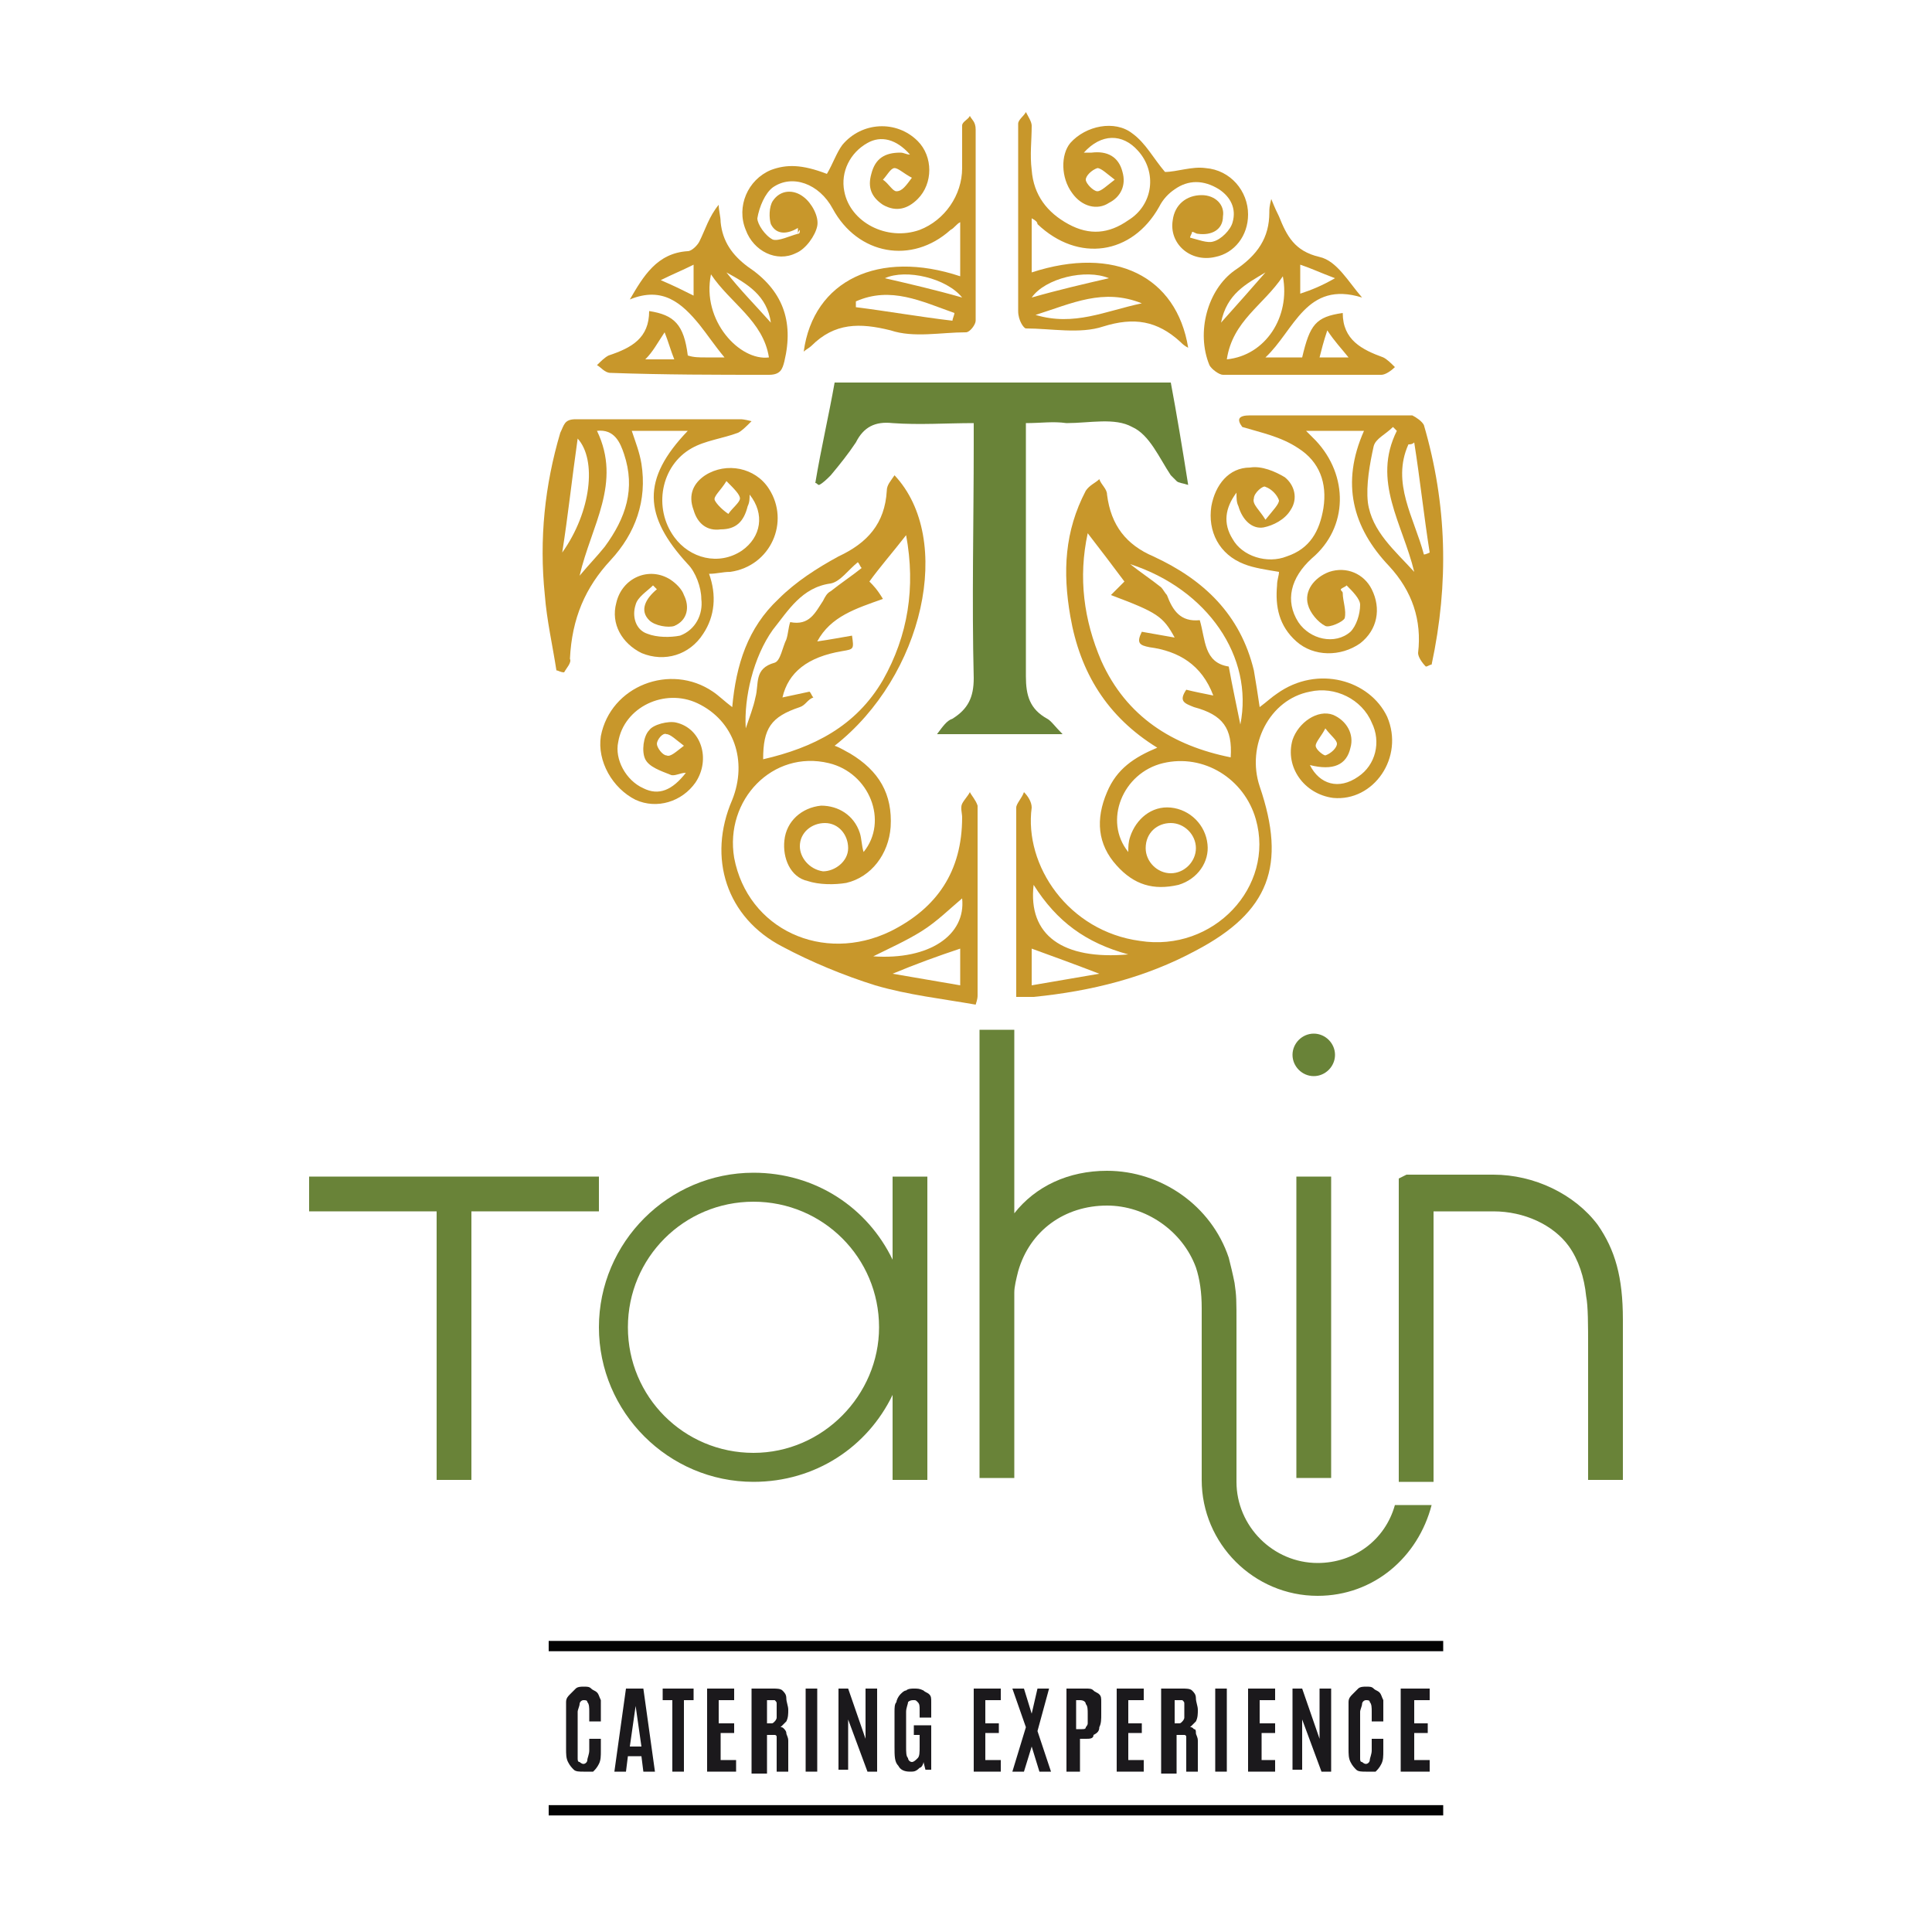 <?xml version="1.0" encoding="utf-8"?>
<!-- Generator: Adobe Illustrator 27.8.0, SVG Export Plug-In . SVG Version: 6.00 Build 0)  -->
<svg version="1.1" id="Livello_1" xmlns="http://www.w3.org/2000/svg" xmlns:xlink="http://www.w3.org/1999/xlink" x="0px" y="0px"
	 viewBox="0 0 100 100" style="enable-background:new 0 0 100 100;" xml:space="preserve">
<style type="text/css">
	.st0{fill:#698338;}
	.st1{fill:#C8972B;}
	.st2{fill:#1B191C;}
	.st3{fill:none;stroke:#020203;stroke-width:0.533;stroke-miterlimit:10;}
</style>
<g>
	<g>
		<path class="st0" d="M53.1,21.9c0,1.5,0,2.9,0,4.3c0,2.9,0,5.9,0,8.8c0,1,0.2,1.7,1.1,2.2c0.2,0.1,0.4,0.4,0.8,0.8
			c-2.2,0-4.2,0-6.5,0c0.3-0.4,0.5-0.7,0.8-0.8c0.8-0.5,1.1-1.1,1.1-2.1c-0.1-4,0-8.1,0-12.1c0-0.3,0-0.6,0-1.1
			c-1.4,0-2.8,0.1-4.2,0c-0.9-0.1-1.5,0.2-1.9,1c-0.4,0.6-0.8,1.1-1.3,1.7c-0.2,0.2-0.4,0.4-0.6,0.5c-0.1,0-0.1-0.1-0.2-0.1
			c0.3-1.8,0.7-3.5,1-5.2c5.8,0,11.5,0,17.4,0c0.3,1.6,0.6,3.4,0.9,5.3c-0.3-0.1-0.5-0.1-0.6-0.2c-0.1-0.1-0.2-0.2-0.3-0.3
			c-0.6-0.9-1.1-2.1-2-2.5c-0.9-0.5-2.2-0.2-3.4-0.2C54.5,21.8,53.9,21.9,53.1,21.9z"/>
		<g>
			<path class="st1" d="M50.2,41c-0.1,0.2-0.3,0.4-0.4,0.6c-0.1,0.2,0,0.5,0,0.7c0,2.8-1.3,4.7-3.7,5.9c-3.5,1.7-7.4-0.1-8.1-3.8
				c-0.5-3,2-5.6,4.9-4.9c2.1,0.5,3.1,3,1.8,4.6c-0.1-0.3-0.1-0.7-0.2-1c-0.3-0.9-1.1-1.4-2-1.4c-1,0.1-1.8,0.8-1.9,1.8
				c-0.1,0.9,0.3,1.9,1.2,2.1c0.6,0.2,1.4,0.2,2,0.1c1.3-0.3,2.2-1.5,2.3-2.9c0.1-1.7-0.6-2.9-2.1-3.8c-0.2-0.1-0.5-0.3-0.8-0.4
				c4.6-3.6,6.2-10.7,3.1-14c-0.2,0.3-0.4,0.5-0.4,0.8c-0.1,1.7-1,2.7-2.5,3.4c-1.1,0.6-2.2,1.3-3.1,2.2c-1.6,1.5-2.2,3.4-2.4,5.6
				c-0.4-0.3-0.7-0.6-1-0.8c-2.2-1.5-5.3-0.3-5.8,2.3c-0.2,1.3,0.6,2.7,1.8,3.3c1.1,0.5,2.4,0.1,3.1-0.9c0.8-1.2,0.3-2.8-1-3.1
				c-0.4-0.1-1.2,0.1-1.4,0.4c-0.3,0.3-0.4,1.1-0.2,1.5c0.2,0.4,0.8,0.6,1.3,0.8c0.2,0.1,0.5-0.1,0.8-0.1c-0.7,0.9-1.4,1.2-2.2,0.8
				c-0.9-0.4-1.5-1.5-1.3-2.4c0.3-1.8,2.4-2.8,4.1-2c1.9,0.9,2.6,3,1.8,5c-1.3,3-0.3,6.1,2.6,7.6c1.5,0.8,3.2,1.5,4.8,2
				c1.7,0.5,3.5,0.7,5.2,1c0.1-0.3,0.1-0.4,0.1-0.5c0-3.3,0-6.6,0-9.8C50.5,41.4,50.3,41.2,50.2,41z M43.9,43.9
				c0,0.7-0.7,1.2-1.3,1.2c-0.7-0.1-1.2-0.7-1.2-1.3c0-0.7,0.6-1.2,1.3-1.2C43.4,42.6,43.9,43.2,43.9,43.9z M34.5,39.1
				c-0.2,0-0.5-0.4-0.5-0.6c0-0.2,0.3-0.6,0.5-0.5c0.2,0,0.5,0.3,0.9,0.6C35,38.9,34.7,39.2,34.5,39.1z M45,30.1
				c0.5-0.7,1.2-1.5,1.9-2.4c0.5,2.7,0.1,5.2-1.2,7.5c-1.4,2.4-3.6,3.5-6.2,4.1c0-1.6,0.4-2.2,1.9-2.7c0.3-0.1,0.4-0.4,0.7-0.5
				c-0.1-0.1-0.1-0.2-0.2-0.3c-0.5,0.1-0.9,0.2-1.4,0.3c0.3-1.3,1.3-2.1,3.1-2.4c0.6-0.1,0.6-0.1,0.5-0.8c-0.6,0.1-1.1,0.2-1.8,0.3
				c0.7-1.3,2-1.7,3.4-2.2C45.4,30.5,45.2,30.3,45,30.1z M40,32.6c0.8-1,1.5-2.2,3-2.4c0.5-0.1,0.9-0.7,1.4-1.1
				c0.1,0.1,0.1,0.2,0.2,0.3c-0.5,0.4-1.1,0.8-1.6,1.2c-0.2,0.1-0.3,0.3-0.4,0.5c-0.4,0.6-0.7,1.3-1.7,1.1c-0.1,0.3-0.1,0.6-0.2,0.9
				c-0.2,0.4-0.3,1.1-0.6,1.2c-1.1,0.3-0.8,1.1-1,1.8c-0.1,0.5-0.3,1-0.5,1.6C38.5,36.1,39,34,40,32.6z M49.7,51
				c-1.2-0.2-2.3-0.4-3.5-0.6c1.2-0.5,2.3-0.9,3.5-1.3C49.7,49.7,49.7,50.3,49.7,51z M45.2,49.5c0.8-0.4,1.7-0.8,2.5-1.3
				c0.8-0.5,1.5-1.2,2.1-1.7C50,48.4,48.1,49.7,45.2,49.5z"/>
			<path class="st1" d="M66.1,35.9c-0.3,0.2-0.5,0.4-0.9,0.7c-0.1-0.7-0.2-1.3-0.3-1.9c-0.7-2.9-2.6-4.7-5.2-5.9
				c-1.4-0.6-2.2-1.6-2.4-3.2c0-0.3-0.3-0.5-0.4-0.8c-0.2,0.2-0.5,0.3-0.7,0.6c-1.1,2.1-1.2,4.2-0.8,6.5c0.5,2.9,1.9,5.2,4.5,6.8
				c-1.2,0.5-2.1,1.1-2.6,2.3c-0.6,1.4-0.5,2.7,0.5,3.8c0.9,1,1.9,1.3,3.2,1c1-0.3,1.6-1.2,1.5-2.1c-0.1-1-0.9-1.8-1.9-1.9
				c-1-0.1-1.8,0.6-2.1,1.5c-0.1,0.3-0.1,0.5-0.1,0.8c-1.3-1.6-0.3-4.1,1.8-4.6c2.1-0.5,4.2,0.8,4.8,2.9c1,3.5-2.2,6.9-6,6.3
				c-3.7-0.5-6-3.9-5.6-6.9c0-0.3-0.2-0.6-0.4-0.8c-0.1,0.3-0.4,0.6-0.4,0.8c0,2.2,0,4.4,0,6.6c0,1.1,0,2.1,0,3.2c0.4,0,0.6,0,0.9,0
				c3-0.3,5.8-1,8.4-2.4c3.8-2,4.7-4.4,3.3-8.5c-0.7-2.1,0.5-4.5,2.6-4.9c1.3-0.3,2.7,0.4,3.2,1.6c0.5,1,0.2,2.2-0.7,2.8
				c-1,0.7-2,0.4-2.5-0.6c1.2,0.3,1.9,0,2.1-0.9c0.2-0.7-0.2-1.4-0.9-1.7c-0.8-0.3-1.8,0.4-2.1,1.3c-0.4,1.4,0.6,2.8,2.1,3
				c2.1,0.2,3.7-2.1,2.8-4.2C70.9,35.2,68.2,34.4,66.1,35.9z M60.6,42.6c0.7,0,1.3,0.6,1.3,1.3c0,0.7-0.6,1.3-1.3,1.3
				c-0.7,0-1.3-0.6-1.3-1.3C59.3,43.1,59.9,42.6,60.6,42.6z M63.7,39.2c-3-0.6-5.4-2.1-6.7-5c-0.9-2.1-1.2-4.3-0.7-6.6
				c0.7,0.9,1.3,1.7,1.9,2.5c-0.2,0.2-0.4,0.4-0.7,0.7c2.4,0.9,2.7,1.1,3.3,2.2c-0.6-0.1-1.1-0.2-1.7-0.3c-0.3,0.6-0.1,0.7,0.4,0.8
				c1.5,0.2,2.7,0.9,3.3,2.5c-0.5-0.1-1-0.2-1.4-0.3c-0.4,0.6-0.1,0.7,0.4,0.9C63.3,37,63.8,37.7,63.7,39.2z M64.2,37.5
				c-0.2-1-0.4-1.9-0.6-3c-1.3-0.2-1.2-1.4-1.5-2.4c-1,0.1-1.4-0.5-1.7-1.3c-0.1-0.1-0.2-0.3-0.3-0.4c-0.5-0.4-1.1-0.8-1.6-1.2
				C62.5,30.5,64.9,34,64.2,37.5z M53.4,51c0-0.7,0-1.3,0-1.9c1.1,0.4,2.2,0.8,3.5,1.3C55.7,50.6,54.6,50.8,53.4,51z M53.5,45.8
				c1.2,1.9,2.7,3,4.9,3.6C55,49.7,53.2,48.4,53.5,45.8z M68.6,37.7c0.3,0.4,0.6,0.6,0.6,0.8c0,0.2-0.3,0.5-0.6,0.6
				c-0.1,0-0.5-0.3-0.5-0.5C68.1,38.4,68.4,38.1,68.6,37.7z"/>
			<path class="st1" d="M73.7,22c-0.1-0.2-0.4-0.4-0.6-0.5c-2.8,0-5.6,0-8.4,0c-0.6,0-0.7,0.2-0.4,0.6c1,0.3,2,0.5,2.9,1.1
				c1.1,0.7,1.5,1.8,1.3,3.1c-0.2,1.2-0.7,2.1-1.9,2.5c-1,0.4-2.3,0-2.8-0.9c-0.5-0.8-0.4-1.6,0.2-2.4c0,0.3,0,0.5,0.1,0.7
				c0.2,0.7,0.7,1.2,1.3,1.1c0.5-0.1,1.1-0.4,1.4-0.9c0.4-0.6,0.2-1.3-0.3-1.7c-0.5-0.3-1.2-0.6-1.8-0.5c-1.1,0-1.8,0.9-2,2
				c-0.2,1.3,0.4,2.5,1.7,3c0.5,0.2,1.2,0.3,1.8,0.4c0,0.2-0.1,0.4-0.1,0.7c-0.1,1.1,0.1,2.1,1,2.9c0.9,0.8,2.3,0.8,3.3,0.1
				c0.9-0.7,1.1-1.8,0.6-2.8c-0.4-0.8-1.3-1.2-2.2-0.9c-0.8,0.3-1.3,1-1.1,1.7c0.1,0.4,0.5,0.9,0.9,1.1c0.2,0.1,0.9-0.2,1-0.4
				c0.1-0.4-0.1-0.9-0.1-1.3c0-0.1-0.1-0.1-0.1-0.2c0.1-0.1,0.2-0.1,0.3-0.2c0.3,0.3,0.7,0.7,0.7,1c0,0.5-0.2,1.1-0.5,1.4
				c-0.8,0.7-2.1,0.4-2.7-0.5c-0.7-1.1-0.4-2.3,0.7-3.3c1.9-1.6,1.9-4.3,0.2-6.1c-0.2-0.2-0.3-0.3-0.5-0.5c1.1,0,2,0,3,0
				c-1.2,2.7-0.6,5,1.3,7c1.2,1.3,1.7,2.8,1.5,4.5c0,0.2,0.2,0.5,0.4,0.7c0.1,0,0.2-0.1,0.3-0.1C75,30.2,74.9,26.1,73.7,22z
				 M65.5,25.2c0.3,0.1,0.6,0.4,0.7,0.7c0,0.2-0.3,0.5-0.7,1c-0.3-0.5-0.7-0.8-0.6-1.1C64.9,25.5,65.4,25.1,65.5,25.2z M70.8,26
				c-0.1-0.9,0.1-2,0.3-2.9c0.1-0.4,0.6-0.6,1-1c0.1,0.1,0.2,0.2,0.2,0.2c-1.3,2.6,0.3,4.8,0.9,7.3C72.2,28.5,71,27.5,70.8,26z
				 M73.7,28.7c-0.5-1.9-1.7-3.7-0.8-5.7c0.1,0,0.2,0,0.3-0.1c0.3,1.9,0.5,3.8,0.8,5.7C74,28.6,73.8,28.7,73.7,28.7z"/>
			<path class="st1" d="M31.6,29c1.3-1.4,1.9-3.1,1.6-5c-0.1-0.6-0.3-1.1-0.5-1.7c1,0,1.9,0,2.9,0c-2.4,2.5-2.3,4.4,0,6.9
				c0.4,0.4,0.7,1.2,0.7,1.8c0.1,0.8-0.3,1.6-1.1,1.9C34.7,33,34,33,33.5,32.8c-0.6-0.2-0.8-0.9-0.6-1.5c0.1-0.4,0.6-0.7,0.9-1
				c0.1,0.1,0.1,0.1,0.2,0.2c-0.6,0.5-0.9,1.1-0.4,1.6c0.3,0.3,1,0.4,1.3,0.3c0.7-0.3,0.8-1,0.5-1.6c-0.1-0.3-0.4-0.6-0.7-0.8
				c-1.1-0.7-2.5-0.1-2.8,1.2c-0.3,1.1,0.3,2.1,1.3,2.6c1.2,0.5,2.5,0.1,3.2-1c0.6-0.9,0.7-2,0.3-3.1c0.4,0,0.7-0.1,1.1-0.1
				c2.1-0.3,3.1-2.6,2-4.3c-0.7-1.1-2.2-1.4-3.3-0.7c-0.6,0.4-0.9,1-0.6,1.8c0.2,0.7,0.7,1.1,1.4,1c0.8,0,1.2-0.4,1.4-1.2
				c0.1-0.2,0.1-0.4,0.1-0.6c0.8,1,0.6,2.2-0.4,2.9c-1.2,0.8-2.7,0.4-3.5-0.7c-1.1-1.5-0.7-3.7,0.9-4.6c0.7-0.4,1.6-0.5,2.4-0.8
				c0.2-0.1,0.4-0.3,0.7-0.6c-0.4-0.1-0.5-0.1-0.6-0.1c-2.8,0-5.7,0-8.5,0c-0.6,0-0.6,0.3-0.8,0.7c-0.8,2.7-1.1,5.5-0.8,8.4
				c0.1,1.3,0.4,2.6,0.6,3.9c0.1,0,0.2,0.1,0.4,0.1c0.1-0.2,0.4-0.5,0.3-0.7C29.6,32,30.3,30.4,31.6,29z M37.7,26.6
				c-0.3-0.2-0.6-0.5-0.7-0.7c-0.1-0.2,0.3-0.5,0.6-1c0.4,0.4,0.7,0.7,0.7,0.9C38.3,26,37.9,26.3,37.7,26.6z M32.3,23.5
				c0.6,1.8,0.1,3.3-1,4.8c-0.4,0.5-0.8,0.9-1.3,1.5c0.6-2.6,2.2-4.8,0.9-7.5C31.8,22.2,32.1,22.9,32.3,23.5z M29.1,28.6
				c0.3-1.9,0.5-3.8,0.8-5.9C30.9,23.8,30.6,26.5,29.1,28.6z"/>
			<path class="st1" d="M50.2,6c-0.1,0.2-0.4,0.3-0.4,0.5c0,0.7,0,1.5,0,2.2c0,1.4-0.9,2.7-2.2,3.2c-1.7,0.6-3.6-0.4-3.9-2
				c-0.2-1,0.3-2,1.2-2.5C45.6,7,46.4,7.2,47.1,8c-0.2,0-0.3-0.1-0.5-0.1c-0.8,0-1.3,0.3-1.5,1.1c-0.2,0.7,0,1.2,0.6,1.6
				c0.7,0.4,1.3,0.2,1.8-0.3c0.8-0.8,0.8-2.2,0-3c-1.1-1.1-2.9-1-3.9,0.2c-0.3,0.4-0.5,1-0.8,1.5c-1.3-0.5-2.1-0.5-2.9-0.2
				c-1.2,0.5-1.8,1.9-1.3,3.1c0.4,1.1,1.6,1.7,2.6,1.2c0.5-0.2,1-0.9,1.1-1.4c0.1-0.5-0.3-1.2-0.7-1.5c-0.5-0.4-1.2-0.4-1.6,0.2
				c-0.2,0.3-0.2,0.9-0.1,1.2c0.3,0.6,0.9,0.5,1.4,0.2l0,0.3c0,0,0-0.1,0.1-0.2c0,0-0.1-0.1-0.1-0.1c0,0,0.1,0.1,0.1,0.1
				c0,0.1,0,0.2-0.1,0.2c-0.4,0.1-1,0.4-1.3,0.3c-0.4-0.2-0.8-0.8-0.8-1.1c0.1-0.6,0.4-1.3,0.8-1.6c1-0.7,2.4-0.2,3.1,1.1
				c1.3,2.4,4.1,2.9,6.1,1.1c0.2-0.1,0.3-0.3,0.5-0.4c0,1,0,1.9,0,2.8c-4.2-1.4-7.6,0.2-8.1,3.9c0.1-0.1,0.3-0.2,0.4-0.3
				c1.2-1.2,2.5-1.2,4.1-0.8c1.2,0.4,2.6,0.1,3.9,0.1c0.2,0,0.5-0.4,0.5-0.6c0-3.3,0-6.6,0-9.9C50.5,6.3,50.3,6.2,50.2,6z M46.4,9.9
				c-0.2,0-0.4-0.4-0.7-0.6c0.2-0.2,0.4-0.6,0.6-0.6c0.2,0,0.5,0.3,0.9,0.5C46.9,9.6,46.7,9.9,46.4,9.9z M49.3,16.6
				c-1.7-0.2-3.4-0.5-5-0.7c0-0.1,0-0.2,0-0.3c1.8-0.8,3.4,0,5.1,0.6C49.4,16.3,49.3,16.5,49.3,16.6z M45.8,14.4c1.1-0.5,3.2,0,4,1
				C48.4,15,47.1,14.7,45.8,14.4z"/>
			<path class="st1" d="M53.1,17c1.3,0,2.8,0.3,4-0.1c1.6-0.5,2.8-0.3,4,0.8c0.1,0.1,0.2,0.2,0.4,0.3c-0.6-3.7-3.8-5.3-8.1-3.9
				c0-1,0-1.8,0-2.8c0.2,0.1,0.3,0.2,0.3,0.3c2.1,2,4.9,1.6,6.3-0.9c0.2-0.4,0.5-0.7,0.8-0.9c0.7-0.5,1.5-0.5,2.3,0
				c0.6,0.4,0.9,1,0.7,1.7c-0.1,0.4-0.6,0.9-1,1c-0.3,0.1-0.8-0.1-1.2-0.2c0-0.1,0.1-0.2,0.1-0.3c0.1,0,0.2,0.1,0.3,0.1
				c0.7,0.1,1.3-0.2,1.3-0.9c0.1-0.6-0.4-1.1-1.1-1.1c-0.8,0-1.4,0.5-1.5,1.3c-0.2,1.2,0.9,2.2,2.2,1.9c1-0.2,1.7-1.1,1.7-2.2
				c0-1.2-0.9-2.3-2.2-2.4c-0.7-0.1-1.5,0.2-2.1,0.2c-0.6-0.7-1-1.5-1.7-2c-0.9-0.7-2.4-0.4-3.2,0.5C54.9,8,54.9,9.2,55.5,10
				c0.5,0.7,1.3,0.9,1.9,0.5c0.6-0.3,0.9-0.9,0.7-1.6c-0.2-0.8-0.8-1.1-1.6-1c-0.1,0-0.2,0-0.4,0c0.9-1,2-1,2.8-0.1
				c1,1.1,0.8,2.8-0.5,3.6c-1,0.7-2,0.8-3.1,0.2c-1.1-0.6-1.8-1.5-1.9-2.8c-0.1-0.8,0-1.5,0-2.3c0-0.2-0.2-0.5-0.3-0.7
				c-0.1,0.2-0.4,0.4-0.4,0.6c0,3.2,0,6.5,0,9.7C52.7,16.6,53,17,53.1,17z M56.8,8.7c0.2,0,0.5,0.3,0.9,0.6
				c-0.4,0.3-0.7,0.6-0.9,0.6c-0.2,0-0.6-0.4-0.6-0.6C56.2,9.1,56.5,8.8,56.8,8.7z M53.6,16.3c1.9-0.6,3.5-1.4,5.5-0.6
				C57.2,16.1,55.6,16.9,53.6,16.3z M57.4,14.4c-1.3,0.3-2.6,0.6-4,1C54.1,14.4,56.2,13.9,57.4,14.4z"/>
			<path class="st1" d="M39.8,19.4c0.6,0,0.7-0.3,0.8-0.7c0.5-2.1-0.1-3.7-1.9-4.9c-0.8-0.6-1.3-1.3-1.4-2.3c0-0.3-0.1-0.6-0.1-0.9
				c-0.5,0.6-0.7,1.3-1,1.9c-0.1,0.2-0.4,0.5-0.6,0.5c-1.6,0.1-2.3,1.3-3,2.5c1.7-0.7,2.7,0.2,3.6,1.3c0.4,0.5,0.8,1.1,1.3,1.7
				c-0.4,0-0.7,0-1,0c-0.3,0-0.6,0-0.9-0.1c-0.2-1.6-0.7-2.1-2-2.3c0,1.4-0.9,1.9-2.1,2.3c-0.2,0.1-0.4,0.3-0.6,0.5
				c0.2,0.1,0.4,0.4,0.7,0.4C34.4,19.4,37.1,19.4,39.8,19.4z M35.9,15.3c-0.6-0.3-1-0.5-1.7-0.8c0.6-0.3,1.1-0.5,1.7-0.8
				C35.9,14.3,35.9,14.8,35.9,15.3z M39.9,16.7c-0.8-0.9-1.6-1.7-2.3-2.6C38.7,14.7,39.7,15.3,39.9,16.7z M36.8,14.2
				c1,1.5,2.7,2.4,3,4.3C38.3,18.7,36.3,16.6,36.8,14.2z M34.4,17.2c0.2,0.5,0.3,0.9,0.5,1.4c-0.7,0-1,0-1.5,0
				C33.8,18.2,34,17.8,34.4,17.2z"/>
			<path class="st1" d="M62.6,18.9c0.1,0.2,0.5,0.5,0.7,0.5c2.7,0,5.4,0,8.2,0c0.2,0,0.5-0.2,0.7-0.4c-0.2-0.2-0.4-0.4-0.6-0.5
				c-1.1-0.4-2.1-0.9-2.1-2.3c-1.4,0.2-1.7,0.6-2.1,2.3c-0.6,0-1.2,0-1.9,0c1.5-1.4,2.1-4,5-3.1c-0.7-0.8-1.3-1.9-2.2-2.1
				c-1.3-0.3-1.7-1.1-2.1-2.1c-0.1-0.2-0.2-0.4-0.4-0.9c-0.1,0.4-0.1,0.5-0.1,0.7c0,1.3-0.6,2.2-1.8,3C62.5,15,61.9,17.2,62.6,18.9z
				 M68.7,17.1c0.4,0.6,0.7,0.9,1.1,1.4c-0.5,0-0.9,0-1.5,0C68.4,18.1,68.5,17.7,68.7,17.1z M67.3,13.7c0.6,0.2,1,0.4,1.8,0.7
				c-0.7,0.4-1.2,0.6-1.8,0.8C67.3,14.8,67.3,14.3,67.3,13.7z M66.4,14.3c0.4,2.1-0.9,4.1-2.9,4.3C63.8,16.6,65.4,15.8,66.4,14.3z
				 M65.5,14.1c-0.7,0.8-1.4,1.6-2.3,2.6C63.5,15.2,64.5,14.7,65.5,14.1z"/>
		</g>
	</g>
	<path class="st0" d="M68,55.7c0.6,0,1.1-0.5,1.1-1.1c0-0.6-0.5-1.1-1.1-1.1c-0.6,0-1.1,0.5-1.1,1.1C66.9,55.2,67.4,55.7,68,55.7z"
		/>
	<path class="st0" d="M46.2,65.2c-1.3-2.7-4-4.5-7.2-4.5c-4.4,0-8,3.6-8,8c0,4.4,3.6,8,8,8c3.2,0,5.9-1.8,7.2-4.5v4.4H48V60.9h-1.8
		V65.2z M39,75.2c-3.6,0-6.5-2.9-6.5-6.5c0-3.6,2.9-6.5,6.5-6.5c3.6,0,6.5,2.9,6.5,6.5C45.5,72.2,42.6,75.2,39,75.2z"/>
	<polygon class="st0" points="31,60.9 16,60.9 16,62.7 22.6,62.7 22.6,76.6 24.4,76.6 24.4,62.7 31,62.7 	"/>
	<rect x="67.1" y="60.9" class="st0" width="1.8" height="15.6"/>
	<path class="st0" d="M82.7,63.4c-1.2-1.6-3.3-2.6-5.4-2.6c-2.8,0-4.3,0-4.5,0L72.4,61v0.2v1.5v14h1.8v-14h3.1
		c1.6,0,3.1,0.7,3.9,1.8c0.5,0.7,0.8,1.6,0.9,2.6c0.1,0.5,0.1,1.5,0.1,2.6v6.9H84v-8.3C84,66.1,83.6,64.7,82.7,63.4z"/>
	<path class="st0" d="M68.2,80.9c-2.3,0-4.2-1.9-4.2-4.2c0,0,0-0.1,0-0.1l0,0h0v-7.9c0-1.5,0-1.6-0.1-2.3c-0.1-0.5-0.2-0.9-0.3-1.3
		c-0.9-2.7-3.5-4.5-6.3-4.5c-2,0-3.7,0.8-4.8,2.2v-9.5h-1.8v23.2h1.8V68c0-0.2,0-0.4,0-0.6c0-0.2,0-0.4,0-0.5c0-0.3,0.1-0.7,0.2-1.1
		l0,0c0.6-2.1,2.4-3.4,4.6-3.4c2,0,3.9,1.3,4.6,3.2c0.2,0.6,0.3,1.3,0.3,2.1v8.8h0c0,0,0,0.1,0,0.1c0,3.3,2.7,6,6,6
		c2.9,0,5.2-2,5.9-4.7h-1.9C71.7,79.7,70.1,80.9,68.2,80.9z"/>
	<g>
		<g>
			<path class="st2" d="M30.2,91.7c-0.2,0-0.4,0-0.5-0.1c-0.1-0.1-0.2-0.2-0.3-0.4c-0.1-0.2-0.1-0.4-0.1-0.7v-1.9c0-0.2,0-0.4,0-0.5
				c0-0.2,0.1-0.3,0.2-0.4c0.1-0.1,0.2-0.2,0.3-0.3c0.1-0.1,0.3-0.1,0.4-0.1c0.2,0,0.3,0,0.4,0.1c0.1,0.1,0.2,0.1,0.3,0.2
				c0.1,0.1,0.1,0.2,0.2,0.4c0,0.1,0,0.3,0,0.5v0.6h-0.6v-0.5c0-0.2,0-0.4-0.1-0.5c0-0.1-0.1-0.1-0.2-0.1c-0.1,0-0.2,0.1-0.2,0.2
				c0,0.1-0.1,0.3-0.1,0.4v2c0,0.1,0,0.3,0,0.4c0,0.1,0,0.2,0.1,0.2c0,0,0.1,0.1,0.2,0.1c0.1,0,0.2-0.1,0.2-0.2
				c0-0.1,0.1-0.3,0.1-0.5v-0.6h0.6v0.6c0,0.3,0,0.5-0.1,0.7c-0.1,0.2-0.2,0.3-0.3,0.4C30.6,91.7,30.4,91.7,30.2,91.7z"/>
			<path class="st2" d="M31.8,91.7l0.6-4.3h0.9l0.6,4.3h-0.6l-0.1-0.8h-0.7l-0.1,0.8H31.8z M32.6,90.4h0.6l-0.3-2.1h0L32.6,90.4z"/>
			<path class="st2" d="M34.8,91.7V88h-0.5v-0.6h1.6V88h-0.5v3.7H34.8z"/>
			<path class="st2" d="M36.6,91.7v-4.3H38V88h-0.8v1.2H38v0.5h-0.7v1.4h0.8v0.6H36.6z"/>
			<path class="st2" d="M38.9,91.7v-4.3H40c0.2,0,0.4,0,0.5,0.1c0.1,0.1,0.2,0.2,0.2,0.4c0,0.2,0.1,0.4,0.1,0.6c0,0.2,0,0.4-0.1,0.6
				c-0.1,0.1-0.2,0.2-0.3,0.3c0.1,0,0.1,0,0.2,0.1c0,0,0.1,0.1,0.1,0.2c0,0.1,0.1,0.2,0.1,0.4c0,0.1,0,0.3,0,0.5c0,0,0,0.1,0,0.1
				c0,0.1,0,0.2,0,0.3c0,0.1,0,0.2,0,0.3c0,0.1,0,0.2,0,0.3c0,0.1,0,0.1,0,0.1h-0.6c0,0,0,0,0-0.1c0-0.1,0-0.2,0-0.3
				c0-0.1,0-0.2,0-0.4c0-0.1,0-0.3,0-0.4c0-0.1,0-0.2,0-0.3c0-0.1,0-0.2,0-0.3c0-0.1-0.1-0.1-0.1-0.1c0,0-0.1,0-0.2,0l-0.2,0v2H38.9
				z M39.6,89.2h0.3c0.1,0,0.1,0,0.2-0.1c0,0,0.1-0.1,0.1-0.2c0-0.1,0-0.2,0-0.4v0c0-0.2,0-0.3,0-0.3c0-0.1,0-0.1-0.1-0.2
				c0,0-0.1,0-0.2,0h-0.2V89.2z"/>
			<path class="st2" d="M41.7,91.7v-4.3h0.6v4.3H41.7z"/>
			<path class="st2" d="M43.4,91.7v-4.3h0.5l0.9,2.6l0-1.2v-1.4h0.6v4.3h-0.5L43.9,89l0,1.1v1.5H43.4z"/>
			<path class="st2" d="M47.1,91.7c-0.3,0-0.5-0.1-0.6-0.3c-0.2-0.2-0.2-0.5-0.2-1v-1.8c0-0.2,0-0.4,0.1-0.5c0-0.1,0.1-0.3,0.2-0.4
				c0.1-0.1,0.2-0.2,0.3-0.2c0.1-0.1,0.3-0.1,0.4-0.1c0.2,0,0.3,0,0.5,0.1c0.1,0.1,0.2,0.1,0.3,0.2c0.1,0.1,0.1,0.2,0.1,0.4
				c0,0.2,0,0.3,0,0.5v0.3h-0.6v-0.4c0-0.2,0-0.3-0.1-0.4s-0.1-0.1-0.2-0.1c-0.1,0-0.2,0-0.3,0.1c0,0.1-0.1,0.3-0.1,0.5v1.8
				c0,0.3,0,0.5,0.1,0.6c0,0.1,0.1,0.2,0.2,0.2c0.1,0,0.2-0.1,0.3-0.2c0.1-0.1,0.1-0.3,0.1-0.6v-0.6h-0.3v-0.5h0.9v2.3h-0.3
				l-0.1-0.4c0,0.1-0.1,0.3-0.2,0.3C47.4,91.7,47.3,91.7,47.1,91.7z"/>
			<path class="st2" d="M50.4,91.7v-4.3h1.4V88H51v1.2h0.7v0.5H51v1.4h0.8v0.6H50.4z"/>
			<path class="st2" d="M52.4,91.7l0.7-2.3l-0.7-2H53l0.4,1.3l0.3-1.3h0.6l-0.6,2.2l0.7,2.1h-0.6l-0.4-1.3l-0.4,1.3H52.4z"/>
			<path class="st2" d="M55.2,91.7v-4.3h1c0.2,0,0.3,0,0.4,0.1c0.1,0.1,0.2,0.1,0.3,0.2c0.1,0.1,0.1,0.2,0.1,0.4c0,0.1,0,0.3,0,0.5
				v0.1c0,0.3,0,0.5-0.1,0.7c0,0.2-0.1,0.3-0.3,0.4C56.6,90,56.4,90,56.2,90h-0.3v1.7H55.2z M55.8,89.5h0.2c0.1,0,0.2,0,0.2-0.1
				c0,0,0.1-0.1,0.1-0.2c0-0.1,0-0.3,0-0.4v-0.1c0-0.2,0-0.4-0.1-0.5c0-0.1-0.1-0.2-0.3-0.2h-0.2V89.5z"/>
			<path class="st2" d="M57.8,91.7v-4.3h1.4V88h-0.8v1.2h0.7v0.5h-0.7v1.4h0.8v0.6H57.8z"/>
			<path class="st2" d="M60.1,91.7v-4.3h1.1c0.2,0,0.4,0,0.5,0.1c0.1,0.1,0.2,0.2,0.2,0.4c0,0.2,0.1,0.4,0.1,0.6
				c0,0.2,0,0.4-0.1,0.6c-0.1,0.1-0.2,0.2-0.3,0.3c0.1,0,0.1,0,0.2,0.1c0.1,0,0.1,0.1,0.1,0.2c0,0.1,0.1,0.2,0.1,0.4
				c0,0.1,0,0.3,0,0.5c0,0,0,0.1,0,0.1c0,0.1,0,0.2,0,0.3c0,0.1,0,0.2,0,0.3c0,0.1,0,0.2,0,0.3c0,0.1,0,0.1,0,0.1h-0.6
				c0,0,0,0,0-0.1c0-0.1,0-0.2,0-0.3s0-0.2,0-0.4c0-0.1,0-0.3,0-0.4c0-0.1,0-0.2,0-0.3c0-0.1,0-0.2,0-0.3c0-0.1-0.1-0.1-0.1-0.1
				c0,0-0.1,0-0.2,0l-0.2,0v2H60.1z M60.8,89.2H61c0.1,0,0.1,0,0.2-0.1c0,0,0.1-0.1,0.1-0.2c0-0.1,0-0.2,0-0.4v0c0-0.2,0-0.3,0-0.3
				c0-0.1,0-0.1-0.1-0.2c0,0-0.1,0-0.2,0h-0.2V89.2z"/>
			<path class="st2" d="M62.9,91.7v-4.3h0.6v4.3H62.9z"/>
			<path class="st2" d="M64.6,91.7v-4.3H66V88h-0.8v1.2H66v0.5h-0.7v1.4H66v0.6H64.6z"/>
			<path class="st2" d="M66.9,91.7v-4.3h0.5l0.9,2.6l0-1.2v-1.4h0.6v4.3h-0.5L67.4,89l0,1.1v1.5H66.9z"/>
			<path class="st2" d="M70.7,91.7c-0.2,0-0.4,0-0.5-0.1c-0.1-0.1-0.2-0.2-0.3-0.4s-0.1-0.4-0.1-0.7v-1.9c0-0.2,0-0.4,0-0.5
				c0-0.2,0.1-0.3,0.2-0.4c0.1-0.1,0.2-0.2,0.3-0.3c0.1-0.1,0.3-0.1,0.4-0.1c0.2,0,0.3,0,0.4,0.1c0.1,0.1,0.2,0.1,0.3,0.2
				c0.1,0.1,0.1,0.2,0.2,0.4c0,0.1,0,0.3,0,0.5v0.6H71v-0.5c0-0.2,0-0.4-0.1-0.5c0-0.1-0.1-0.1-0.2-0.1c-0.1,0-0.2,0.1-0.2,0.2
				c0,0.1-0.1,0.3-0.1,0.4v2c0,0.1,0,0.3,0,0.4c0,0.1,0,0.2,0.1,0.2c0,0,0.1,0.1,0.2,0.1c0.1,0,0.2-0.1,0.2-0.2
				c0-0.1,0.1-0.3,0.1-0.5v-0.6h0.6v0.6c0,0.3,0,0.5-0.1,0.7c-0.1,0.2-0.2,0.3-0.3,0.4C71.1,91.7,70.9,91.7,70.7,91.7z"/>
			<path class="st2" d="M72.5,91.7v-4.3H74V88h-0.8v1.2h0.7v0.5h-0.7v1.4H74v0.6H72.5z"/>
		</g>
		<line class="st3" x1="28.4" y1="93.7" x2="74.7" y2="93.7"/>
		<line class="st3" x1="28.4" y1="85.2" x2="74.7" y2="85.2"/>
	</g>
</g>
</svg>
